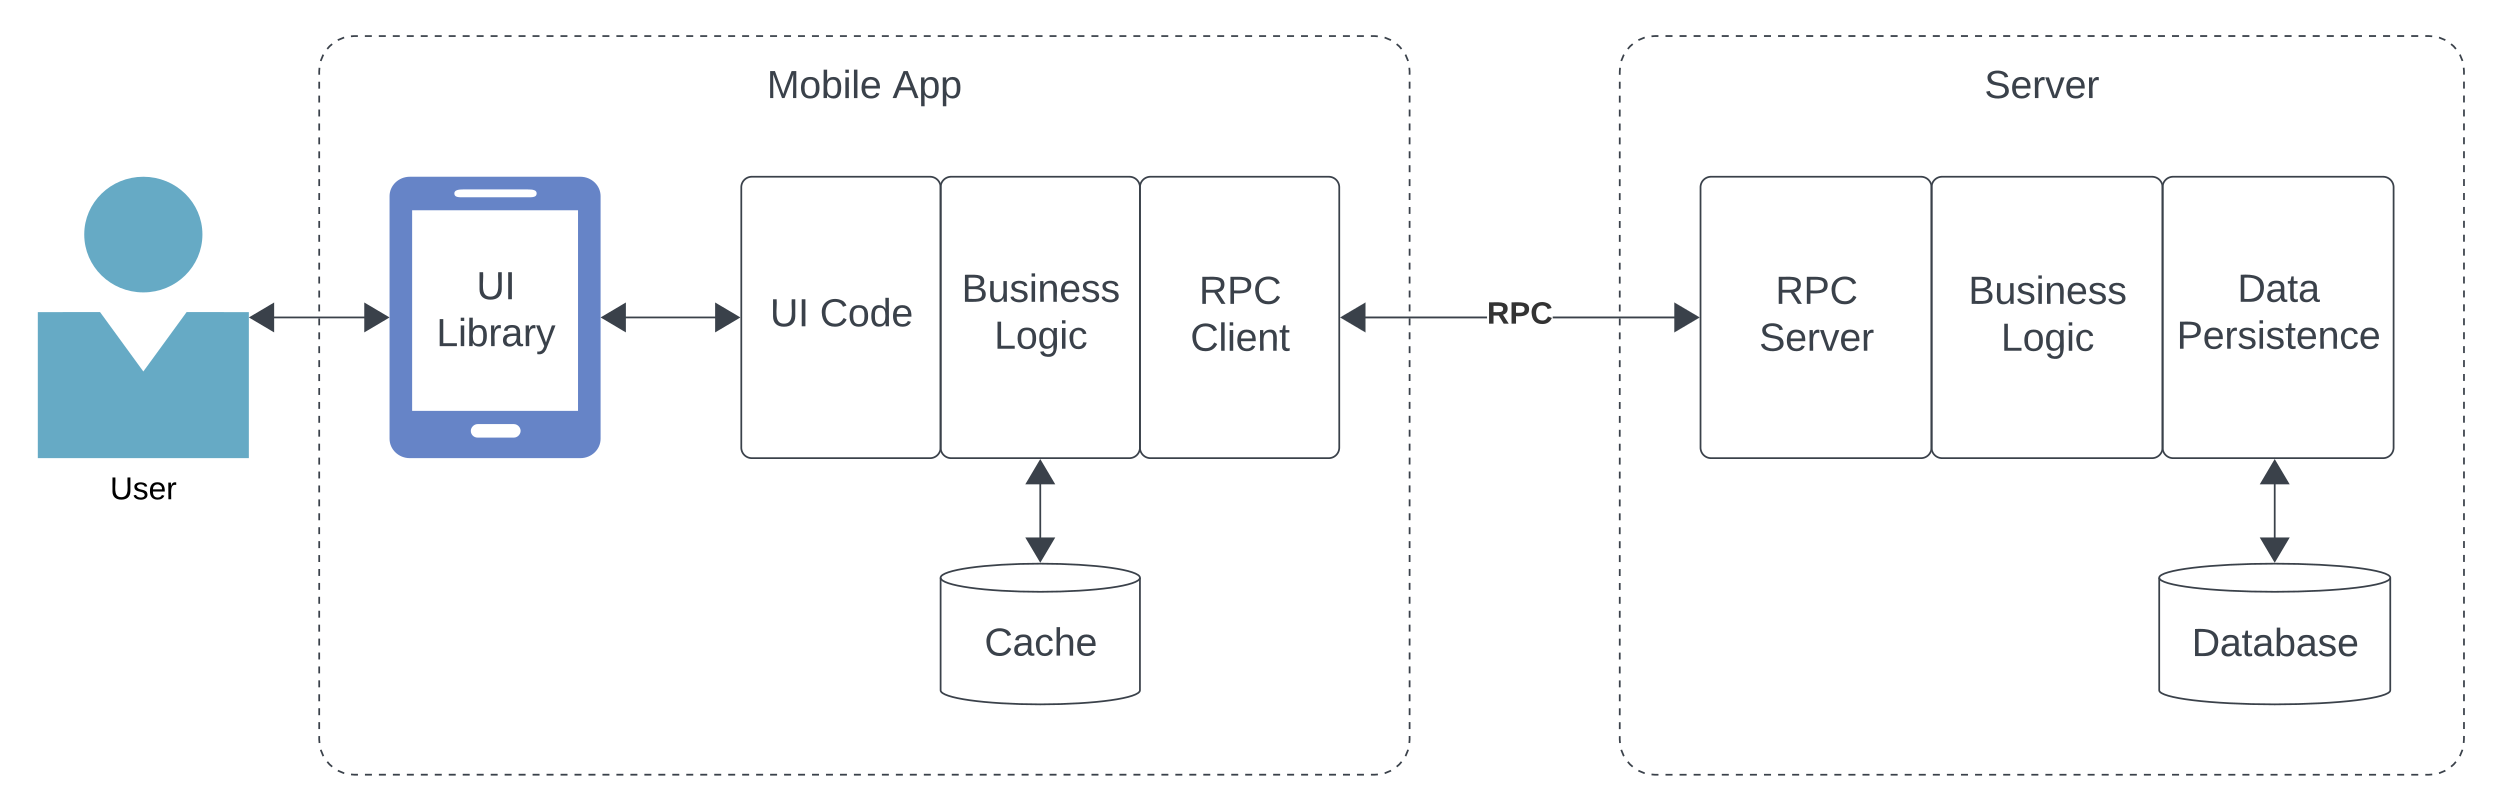 <svg xmlns="http://www.w3.org/2000/svg" xmlns:xlink="http://www.w3.org/1999/xlink" xmlns:lucid="lucid" width="1421.5" height="461">
        <style>
        @media (prefers-color-scheme: dark) {
            path {
                stroke: white;
                fill: white;
            }
        }
    </style>
<g transform="translate(-138.5 -279.5)" lucid:page-tab-id="0_0"><path d="M1059.5 320a20 20 0 0 1 20-20h440a20 20 0 0 1 20 20v380a20 20 0 0 1-20 20h-440a20 20 0 0 1-20-20z" fill-opacity="0"/><path d="M1060.4 314.2l.08-.38 1.2-2.9.2-.33m2.2-3.25l1.28-1.5 1.5-1.27m3.23-2.2l.32-.2 2.9-1.2.38-.1m3.85-.73l1.95-.15h2m4 0h4m4 0h4m4 0h4m4 0h4m4 0h4m4 0h4m4 0h4m4 0h4m4 0h4m4 0h4m4 0h4m4 0h4m4 0h4m4 0h4m4 0h4m4 0h4m4 0h4m4 0h4m4 0h4m4 0h4m4 0h4m4 0h4m4 0h4m4 0h4m4 0h4m4 0h4m4 0h4m4 0h4m4 0h4m4 0h4m4 0h4m4 0h4m4 0h4m4 0h4m4 0h4m4 0h4m4 0h4m4 0h4m4 0h4m4 0h4m4 0h4m4 0h4m4 0h4m4 0h4m4 0h4m4 0h4m4 0h4m4 0h4m4 0h4m4 0h4m4 0h4m4 0h4m4 0h4m4 0h4m4 0h2l1.95.15m3.85.74l.38.08 2.9 1.2.33.2m3.25 2.2l1.5 1.28 1.27 1.5m2.2 3.23l.2.32 1.2 2.9.1.38m.73 3.85l.15 1.95v1.98m0 3.96v3.96m0 3.95v3.96m0 3.97v3.96m0 3.96v3.95m0 3.95v3.96m0 3.96v3.96m0 3.96v3.96m0 3.95v3.96m0 3.97v3.96m0 3.96v3.95m0 3.95v3.96m0 3.96v3.96m0 3.96v3.96m0 3.95v3.96m0 3.97v3.96m0 3.96v3.95m0 3.95v3.96m0 3.96v3.96m0 3.96v3.96m0 3.95v3.96m0 3.97v3.96m0 3.96v3.95m0 3.95v3.96m0 3.96v3.96m0 3.96v3.96m0 3.95v3.96m0 3.97v3.96m0 3.96v3.95m0 3.95v3.96m0 3.96v3.96m0 3.96v3.96m0 3.95v3.96m0 3.97v3.96m0 3.96v3.95m0 3.95v3.96m0 3.96v3.96m0 3.96v3.96m0 3.95v3.96m0 3.97v3.96m0 3.96v3.95m0 3.95v3.96m0 3.96v3.96m0 3.96v3.96m0 3.95v3.96m0 3.97v3.96m0 3.96v3.95m0 3.95v3.96m0 3.96V700l-.15 1.96m-.74 3.84l-.08.38-1.2 2.9-.2.33m-2.2 3.25l-1.28 1.5-1.5 1.27m-3.23 2.2l-.32.2-2.9 1.2-.38.1m-3.85.73l-1.95.15h-2m-4 0h-4m-4 0h-4m-4 0h-4m-4 0h-4m-4 0h-4m-4 0h-4m-4 0h-4m-4 0h-4m-4 0h-4m-4 0h-4m-4 0h-4m-4 0h-4m-4 0h-4m-4 0h-4m-4 0h-4m-4 0h-4m-4 0h-4m-4 0h-4m-4 0h-4m-4 0h-4m-4 0h-4m-4 0h-4m-4 0h-4m-4 0h-4m-4 0h-4m-4 0h-4m-4 0h-4m-4 0h-4m-4 0h-4m-4 0h-4m-4 0h-4m-4 0h-4m-4 0h-4m-4 0h-4m-4 0h-4m-4 0h-4m-4 0h-4m-4 0h-4m-4 0h-4m-4 0h-4m-4 0h-4m-4 0h-4m-4 0h-4m-4 0h-4m-4 0h-4m-4 0h-4m-4 0h-4m-4 0h-4m-4 0h-4m-4 0h-4m-4 0h-4m-4 0h-4m-4 0h-4m-4 0h-4m-4 0h-2l-1.95-.15m-3.85-.74l-.38-.08-2.9-1.2-.33-.2m-3.25-2.2l-1.5-1.28-1.27-1.5m-2.2-3.23l-.2-.32-1.2-2.9-.1-.38m-.73-3.84l-.15-1.96v-1.98m0-3.96v-3.96m0-3.95v-3.96m0-3.97v-3.96m0-3.96v-3.95m0-3.95v-3.96m0-3.96v-3.96m0-3.96v-3.96m0-3.95v-3.96m0-3.97v-3.96m0-3.96v-3.95m0-3.95v-3.96m0-3.96v-3.96m0-3.96v-3.96m0-3.95v-3.96m0-3.97v-3.96m0-3.96v-3.95m0-3.95v-3.96m0-3.96v-3.96m0-3.96v-3.96m0-3.95v-3.96m0-3.97v-3.96m0-3.96v-3.95m0-3.95v-3.96m0-3.96v-3.96m0-3.96v-3.96m0-3.95v-3.96m0-3.97v-3.96m0-3.96v-3.95m0-3.95v-3.96m0-3.96v-3.96m0-3.96v-3.96m0-3.95v-3.96m0-3.97v-3.96m0-3.96v-3.95m0-3.95v-3.96m0-3.96v-3.96m0-3.96v-3.96m0-3.95v-3.96m0-3.97v-3.96m0-3.96v-3.95m0-3.95v-3.96m0-3.96v-3.96m0-3.96v-3.96m0-3.95v-3.96m0-3.97v-3.96m0-3.96v-3.95m0-3.95v-3.96m0-3.96V320l.15-1.95" stroke="#3a414a" fill="none"/><path d="M1059.5 306a6 6 0 0 1 6-6h468a6 6 0 0 1 6 6v48a6 6 0 0 1-6 6h-468a6 6 0 0 1-6-6z" stroke="#000" stroke-opacity="0" fill="#fff" fill-opacity="0"/><use xlink:href="#a" transform="matrix(1,0,0,1,1064.5,305) translate(202.346 30.278)"/><path d="M320 320a20 20 0 0 1 20-20h580a20 20 0 0 1 20 20v380a20 20 0 0 1-20 20H340a20 20 0 0 1-20-20z" fill-opacity="0"/><path d="M320.9 314.2l.08-.38 1.2-2.9.2-.33m2.2-3.25l1.28-1.5 1.5-1.27m3.23-2.2l.32-.2 2.9-1.2.38-.1m3.85-.73L340 300h2m3.96 0h3.97m3.97 0h3.98m3.97 0h3.97m3.98 0h3.97m3.97 0h3.97m4 0h3.96m3.97 0h3.97m3.97 0h3.98m3.97 0h3.97m3.97 0h3.97m3.97 0h3.98m3.98 0h3.97m3.97 0h3.97m3.98 0h3.97m3.97 0h3.96m3.98 0h3.97m3.98 0h3.98m3.97 0H485m3.97 0h3.97m3.98 0h3.97m3.96 0h3.98m3.97 0h3.98m3.97 0h3.98m3.97 0h3.97m3.97 0h3.98m3.97 0h3.96m3.97 0h3.98m3.98 0h3.97m3.97 0h3.98m3.97 0h3.97m3.98 0h3.97m3.96 0h3.97m3.98 0h3.98m3.97 0h3.97m3.98 0h3.97m3.97 0H628m4 0h3.96m3.97 0h3.97m3.98 0h3.97m3.97 0h3.97m3.97 0h3.97m3.97 0h3.98m3.98 0h3.97m3.97 0h3.98m3.97 0h3.97m3.97 0h3.97m3.97 0h3.97m3.98 0h3.98m3.97 0h3.97m3.97 0h3.98m3.97 0h3.97m3.96 0h3.98m3.97 0h3.98m3.97 0h3.98m3.97 0h3.97m3.98 0h3.97m3.97 0h3.96m3.98 0h3.97m3.98 0h3.97m3.98 0h3.97m3.97 0h3.97m3.98 0h3.97m3.96 0h3.97m3.98 0h3.98m3.97 0h3.97m3.98 0h3.97m3.97 0h3.98m3.97 0h3.96m3.97 0h3.98m3.98 0h3.97m3.97 0h3.98m3.97 0h3.97m3.97 0h2l1.96.15m3.84.74l.38.08 2.9 1.2.33.2m3.25 2.2l1.5 1.28 1.27 1.5m2.2 3.23l.2.32 1.2 2.9.1.38m.73 3.85L940 320v1.98m0 3.96v3.96m0 3.95v3.96m0 3.97v3.96m0 3.96v3.95m0 3.95v3.96m0 3.96v3.96m0 3.96v3.96m0 3.95v3.96m0 3.97v3.96m0 3.96v3.95m0 3.95v3.96m0 3.96v3.96m0 3.96v3.96m0 3.95v3.96m0 3.97v3.96m0 3.96v3.95m0 3.95v3.96m0 3.96v3.96m0 3.96v3.96m0 3.95v3.96m0 3.97v3.96m0 3.96v3.95m0 3.95v3.96m0 3.96v3.96m0 3.96v3.96m0 3.95v3.96m0 3.97v3.96m0 3.96v3.95m0 3.95v3.96m0 3.96v3.96m0 3.96v3.96m0 3.95v3.96m0 3.97v3.96m0 3.96v3.95m0 3.95v3.96m0 3.96v3.96m0 3.96v3.96m0 3.95v3.96m0 3.97v3.96m0 3.96v3.95m0 3.95v3.96m0 3.96v3.96m0 3.96v3.96m0 3.95v3.96m0 3.97v3.96m0 3.96v3.95m0 3.95v3.96m0 3.96V700l-.15 1.96m-.74 3.84l-.08.38-1.2 2.9-.2.33m-2.2 3.25l-1.28 1.5-1.5 1.27m-3.23 2.2l-.32.2-2.9 1.2-.38.1m-3.84.73L920 720h-2m-3.96 0h-3.97m-3.97 0h-3.98m-3.97 0h-3.97m-3.97 0h-3.97m-3.97 0h-3.97m-3.98 0h-3.98m-3.97 0h-3.97m-3.98 0h-3.97m-3.97 0h-3.97m-3.97 0h-3.97m-3.97 0h-3.98m-3.98 0h-3.97m-3.97 0h-3.97m-3.98 0h-3.97m-3.97 0h-3.96m-3.98 0h-3.97m-3.98 0h-3.97m-3.98 0H775m-3.97 0h-3.98m-3.97 0h-3.97m-3.96 0h-3.98m-3.97 0h-3.98m-3.97 0h-3.98m-3.97 0h-3.97m-3.97 0h-3.98m-3.97 0h-3.96m-3.97 0h-3.98m-3.98 0h-3.97m-3.97 0h-3.98m-3.97 0h-3.97m-3.98 0h-3.97m-3.96 0h-3.97m-3.98 0h-3.98m-3.97 0h-3.97m-3.98 0h-3.97m-3.97 0H632m-4 0h-3.96m-3.97 0h-3.97m-3.98 0h-3.97m-3.97 0h-3.97m-3.97 0h-3.97m-3.97 0h-3.98m-3.98 0h-3.97m-3.97 0h-3.98m-3.97 0h-3.97m-3.97 0h-3.97m-3.97 0h-3.97m-3.98 0h-3.98m-3.97 0h-3.97m-3.97 0h-3.98m-3.97 0h-3.97m-3.96 0h-3.98m-3.97 0h-3.98m-3.98 0h-3.97m-3.97 0h-3.97m-3.97 0h-3.98m-3.97 0h-3.96m-3.98 0h-3.97m-3.98 0h-3.97m-3.98 0h-3.97m-3.97 0h-3.97m-3.98 0h-3.97m-3.96 0h-3.97m-3.98 0h-3.98m-3.97 0h-3.98m-3.97 0h-3.97m-3.97 0h-3.98m-3.97 0h-3.96m-3.97 0h-3.97m-3.98 0h-3.97m-3.97 0h-3.98m-3.97 0h-3.97m-3.97 0h-2l-1.95-.15m-3.85-.74l-.38-.08-2.9-1.2-.33-.2m-3.25-2.2l-1.5-1.28-1.27-1.5m-2.2-3.23l-.2-.32-1.2-2.9-.1-.38m-.73-3.84L320 700v-1.98m0-3.96v-3.96m0-3.95v-3.96m0-3.97v-3.96m0-3.96v-3.95m0-3.95v-3.96m0-3.96v-3.96m0-3.96v-3.96m0-3.95v-3.96m0-3.97v-3.96m0-3.96v-3.95m0-3.95v-3.96m0-3.96v-3.96m0-3.96v-3.96m0-3.95v-3.96m0-3.97v-3.96m0-3.96v-3.95m0-3.95v-3.96m0-3.96v-3.96m0-3.96v-3.96m0-3.95v-3.96m0-3.97v-3.96m0-3.96v-3.95m0-3.95v-3.96m0-3.96v-3.96m0-3.96v-3.96m0-3.95v-3.96m0-3.97v-3.96m0-3.96v-3.95m0-3.95v-3.96m0-3.96v-3.96m0-3.96v-3.96m0-3.95v-3.96m0-3.97v-3.96m0-3.96v-3.95m0-3.95v-3.96m0-3.96v-3.96m0-3.96v-3.96m0-3.95v-3.96m0-3.97v-3.96m0-3.96v-3.95m0-3.95v-3.96m0-3.96v-3.96m0-3.96v-3.96m0-3.95v-3.96m0-3.97v-3.96m0-3.96v-3.95m0-3.95v-3.96m0-3.96V320l.15-1.95" stroke="#3a414a" fill="none"/><path d="M320 306a6 6 0 0 1 6-6h608a6 6 0 0 1 6 6v48a6 6 0 0 1-6 6H326a6 6 0 0 1-6-6z" stroke="#000" stroke-opacity="0" fill="#fff" fill-opacity="0"/><use xlink:href="#b" transform="matrix(1,0,0,1,325,305) translate(249.537 30.278)"/><use xlink:href="#c" transform="matrix(1,0,0,1,325,305) translate(320.957 30.278)"/><path d="M253.6 412.8c0 18.24-15 32.96-33.6 32.96s-33.6-14.72-33.6-32.96c0-18.08 15-32.8 33.6-32.8s33.6 14.72 33.6 32.8m-9 44.16L220 490.72l-24.6-33.76H160V540h120v-83.04z" stroke="#000" stroke-opacity="0" stroke-width="3" fill="#00729f" fill-opacity=".6"/><path d="M160 456.94V540h120v-83.06l-36.84-23.88 6.36-28.95-28.68-22.3-31.32 25.15 8.04 27.53z" stroke="#000" stroke-opacity="0" stroke-width="0" fill-opacity="0"/><use xlink:href="#d" transform="matrix(1,0,0,1,130,549) translate(71.05 14.4)"/><path d="M286.87 460h66.26" stroke="#3a414a" fill="none"/><path d="M280.98 460l12.9-7.64v15.28zM359.02 460l-12.9 7.64v-15.28z" stroke="#3a414a" fill="#3a414a"/><path d="M552.63 460h-65.76" stroke="#3a414a" fill="none"/><path d="M558.52 460l-12.9 7.64v-15.28zM480.98 460l12.9-7.64v15.28z" stroke="#3a414a" fill="#3a414a"/><path d="M984 460.5h-76.63v-1H984zm114.04 0h-76.62v-1h76.62z" stroke="#3a414a" stroke-width=".05" fill="#3a414a"/><path d="M914.4 467.64L901.47 460l12.9-7.64z" fill="#3a414a"/><path d="M914.9 468.5l-14.4-8.5 14.4-8.5zm-12.44-8.5l11.43 6.76v-13.52z" stroke="#3a414a" stroke-width=".05" fill="#3a414a"/><path d="M1103.93 460l-12.9 7.64v-15.28z" fill="#3a414a"/><path d="M1104.92 460l-14.4 8.5v-17zm-13.4 6.76l11.43-6.76-11.43-6.76z" stroke="#3a414a" stroke-width=".05" fill="#3a414a"/><use xlink:href="#e" transform="matrix(1,0,0,1,983.992,449.333) translate(0 14.222)"/><path d="M1497.6 672c0 4.42-29.42 8-65.7 8-36.27 0-65.67-3.58-65.67-8v-64c0-4.42 29.4-8 65.68-8 36.28 0 65.7 3.58 65.7 8z" stroke="#3a414a" fill-opacity="0"/><path d="M1497.6 608c0 4.42-29.42 8-65.7 8-36.27 0-65.67-3.58-65.67-8" stroke="#3a414a" fill="none"/><use xlink:href="#f" transform="matrix(1,0,0,1,1371.229,621) translate(13.5 31.528)"/><path d="M786.67 672c0 4.42-25.37 8-56.67 8s-56.67-3.58-56.67-8v-64c0-4.42 25.37-8 56.67-8s56.67 3.58 56.67 8z" stroke="#3a414a" fill-opacity="0"/><path d="M786.67 608c0 4.42-25.37 8-56.67 8s-56.67-3.58-56.67-8" stroke="#3a414a" fill="none"/><use xlink:href="#g" transform="matrix(1,0,0,1,678.333,621) translate(19.932 31.278)"/><path d="M730 547.37v45.26" stroke="#3a414a" fill="none"/><path d="M730 541.48l7.64 12.9h-15.28zM730 598.52l-7.64-12.9h15.28z" stroke="#3a414a" fill="#3a414a"/><path d="M1431.9 592.63v-45.26" stroke="#3a414a" fill="none"/><path d="M1431.9 598.52l-7.63-12.9h15.28zM1431.9 541.48l7.64 12.9h-15.27z" stroke="#3a414a" fill="#3a414a"/><path d="M560 386a6 6 0 0 1 6-6h101.33a6 6 0 0 1 6 6v148a6 6 0 0 1-6 6H566a6 6 0 0 1-6-6z" stroke="#3a414a" fill-opacity="0"/><use xlink:href="#h" transform="matrix(1,0,0,1,572,392) translate(4.321 73.028)"/><use xlink:href="#i" transform="matrix(1,0,0,1,572,392) translate(32.654 73.028)"/><path d="M673.33 386a6 6 0 0 1 6-6h101.34a6 6 0 0 1 6 6v148a6 6 0 0 1-6 6H679.33a6 6 0 0 1-6-6z" stroke="#3a414a" fill-opacity="0"/><use xlink:href="#j" transform="matrix(1,0,0,1,685.333,392) translate(-0.031 59.111)"/><use xlink:href="#k" transform="matrix(1,0,0,1,685.333,392) translate(18.488 85.778)"/><path d="M786.67 386a6 6 0 0 1 6-6H894a6 6 0 0 1 6 6v148a6 6 0 0 1-6 6H792.67a6 6 0 0 1-6-6z" stroke="#3a414a" fill-opacity="0"/><use xlink:href="#l" transform="matrix(1,0,0,1,798.667,392) translate(21.605 60.278)"/><use xlink:href="#m" transform="matrix(1,0,0,1,798.667,392) translate(16.698 86.944)"/><path d="M1105.42 386a6 6 0 0 1 6-6h119.36a6 6 0 0 1 6 6v148a6 6 0 0 1-6 6h-119.36a6 6 0 0 1-6-6z" stroke="#3a414a" fill-opacity="0"/><use xlink:href="#l" transform="matrix(1,0,0,1,1117.417,392) translate(30.605 60.278)"/><use xlink:href="#n" transform="matrix(1,0,0,1,1117.417,392) translate(21.346 86.944)"/><path d="M1236.78 386a6 6 0 0 1 6-6h119.36a6 6 0 0 1 6 6v148a6 6 0 0 1-6 6h-119.36a6 6 0 0 1-6-6z" stroke="#3a414a" fill-opacity="0"/><use xlink:href="#j" transform="matrix(1,0,0,1,1248.778,392) translate(8.969 60.278)"/><use xlink:href="#k" transform="matrix(1,0,0,1,1248.778,392) translate(27.488 86.944)"/><path d="M1368.14 386a6 6 0 0 1 6-6h119.36a6 6 0 0 1 6 6v148a6 6 0 0 1-6 6h-119.36a6 6 0 0 1-6-6z" stroke="#3a414a" fill-opacity="0"/><g><use xlink:href="#o" transform="matrix(1,0,0,1,1380.139,392) translate(30.574 59.111)"/><use xlink:href="#p" transform="matrix(1,0,0,1,1380.139,392) translate(-3.963 85.778)"/></g><path d="M468.48 380h-96.96c-6.36 0-11.52 4.96-11.52 11.04v137.92c0 6.08 5.16 11.04 11.52 11.04h96.96c6.36 0 11.52-4.96 11.52-11.04V391.04c0-6.08-5.16-11.04-11.52-11.04zM402 387.2h36.36c3.12 0 5.28.32 5.28 2.24 0 2.24-2.16 2.24-5.28 2.24H402c-3 0-5.16 0-5.16-2.24 0-1.92 2.52-2.24 5.16-2.24zm28.68 141.12h-20.64c-2.04 0-3.84-1.6-3.84-3.84 0-1.92 1.8-3.84 3.84-3.84h20.64c2.16 0 3.84 1.92 3.84 3.84s-1.68 3.84-3.84 3.84zm36.48-15.2h-94.32V399.04h94.32v114.08z" stroke="#000" stroke-opacity="0" fill="#0033a2" fill-opacity=".6"/><path d="M360 386a6 6 0 0 1 6-6h108a6 6 0 0 1 6 6v148a6 6 0 0 1-6 6H366a6 6 0 0 1-6-6z" stroke="#000" stroke-opacity="0" fill="#fff" fill-opacity="0"/><g><use xlink:href="#q" transform="matrix(1,0,0,1,365,385) translate(44.42 64.653)"/><use xlink:href="#r" transform="matrix(1,0,0,1,365,385) translate(21.642 91.319)"/></g><defs><path fill="#3a414a" d="M185-189c-5-48-123-54-124 2 14 75 158 14 163 119 3 78-121 87-175 55-17-10-28-26-33-46l33-7c5 56 141 63 141-1 0-78-155-14-162-118-5-82 145-84 179-34 5 7 8 16 11 25" id="s"/><path fill="#3a414a" d="M100-194c63 0 86 42 84 106H49c0 40 14 67 53 68 26 1 43-12 49-29l28 8c-11 28-37 45-77 45C44 4 14-33 15-96c1-61 26-98 85-98zm52 81c6-60-76-77-97-28-3 7-6 17-6 28h103" id="t"/><path fill="#3a414a" d="M114-163C36-179 61-72 57 0H25l-1-190h30c1 12-1 29 2 39 6-27 23-49 58-41v29" id="u"/><path fill="#3a414a" d="M108 0H70L1-190h34L89-25l56-165h34" id="v"/><g id="a"><use transform="matrix(0.062,0,0,0.062,0,0)" xlink:href="#s"/><use transform="matrix(0.062,0,0,0.062,14.815,0)" xlink:href="#t"/><use transform="matrix(0.062,0,0,0.062,27.16,0)" xlink:href="#u"/><use transform="matrix(0.062,0,0,0.062,34.506,0)" xlink:href="#v"/><use transform="matrix(0.062,0,0,0.062,45.617,0)" xlink:href="#t"/><use transform="matrix(0.062,0,0,0.062,57.963,0)" xlink:href="#u"/></g><path fill="#3a414a" d="M240 0l2-218c-23 76-54 145-80 218h-23L58-218 59 0H30v-248h44l77 211c21-75 51-140 76-211h43V0h-30" id="w"/><path fill="#3a414a" d="M100-194c62-1 85 37 85 99 1 63-27 99-86 99S16-35 15-95c0-66 28-99 85-99zM99-20c44 1 53-31 53-75 0-43-8-75-51-75s-53 32-53 75 10 74 51 75" id="x"/><path fill="#3a414a" d="M115-194c53 0 69 39 70 98 0 66-23 100-70 100C84 3 66-7 56-30L54 0H23l1-261h32v101c10-23 28-34 59-34zm-8 174c40 0 45-34 45-75 0-40-5-75-45-74-42 0-51 32-51 76 0 43 10 73 51 73" id="y"/><path fill="#3a414a" d="M24-231v-30h32v30H24zM24 0v-190h32V0H24" id="z"/><path fill="#3a414a" d="M24 0v-261h32V0H24" id="A"/><g id="b"><use transform="matrix(0.062,0,0,0.062,0,0)" xlink:href="#w"/><use transform="matrix(0.062,0,0,0.062,18.457,0)" xlink:href="#x"/><use transform="matrix(0.062,0,0,0.062,30.802,0)" xlink:href="#y"/><use transform="matrix(0.062,0,0,0.062,43.148,0)" xlink:href="#z"/><use transform="matrix(0.062,0,0,0.062,48.025,0)" xlink:href="#A"/><use transform="matrix(0.062,0,0,0.062,52.901,0)" xlink:href="#t"/></g><path fill="#3a414a" d="M205 0l-28-72H64L36 0H1l101-248h38L239 0h-34zm-38-99l-47-123c-12 45-31 82-46 123h93" id="B"/><path fill="#3a414a" d="M115-194c55 1 70 41 70 98S169 2 115 4C84 4 66-9 55-30l1 105H24l-1-265h31l2 30c10-21 28-34 59-34zm-8 174c40 0 45-34 45-75s-6-73-45-74c-42 0-51 32-51 76 0 43 10 73 51 73" id="C"/><g id="c"><use transform="matrix(0.062,0,0,0.062,0,0)" xlink:href="#B"/><use transform="matrix(0.062,0,0,0.062,14.815,0)" xlink:href="#C"/><use transform="matrix(0.062,0,0,0.062,27.16,0)" xlink:href="#C"/></g><path d="M232-93c-1 65-40 97-104 97C67 4 28-28 28-90v-158h33c8 89-33 224 67 224 102 0 64-133 71-224h33v155" id="D"/><path d="M135-143c-3-34-86-38-87 0 15 53 115 12 119 90S17 21 10-45l28-5c4 36 97 45 98 0-10-56-113-15-118-90-4-57 82-63 122-42 12 7 21 19 24 35" id="E"/><path d="M100-194c63 0 86 42 84 106H49c0 40 14 67 53 68 26 1 43-12 49-29l28 8c-11 28-37 45-77 45C44 4 14-33 15-96c1-61 26-98 85-98zm52 81c6-60-76-77-97-28-3 7-6 17-6 28h103" id="F"/><path d="M114-163C36-179 61-72 57 0H25l-1-190h30c1 12-1 29 2 39 6-27 23-49 58-41v29" id="G"/><g id="d"><use transform="matrix(0.05,0,0,0.05,0,0)" xlink:href="#D"/><use transform="matrix(0.05,0,0,0.05,12.95,0)" xlink:href="#E"/><use transform="matrix(0.05,0,0,0.05,21.95,0)" xlink:href="#F"/><use transform="matrix(0.05,0,0,0.05,31.95,0)" xlink:href="#G"/></g><path fill="#333" d="M240-174c0 40-23 61-54 70L253 0h-59l-57-94H76V0H24v-248c93 4 217-23 216 74zM76-134c48-2 112 12 112-38 0-48-66-32-112-35v73" id="H"/><path fill="#333" d="M24-248c93 1 206-16 204 79-1 75-69 88-152 82V0H24v-248zm52 121c47 0 100 7 100-41 0-47-54-39-100-39v80" id="I"/><path fill="#333" d="M67-125c0 53 21 87 73 88 37 1 54-22 65-47l45 17C233-25 199 4 140 4 58 4 20-42 15-125 8-235 124-281 211-232c18 10 29 29 36 50l-46 12c-8-25-30-41-62-41-52 0-71 34-72 86" id="J"/><g id="e"><use transform="matrix(0.049,0,0,0.049,0,0)" xlink:href="#H"/><use transform="matrix(0.049,0,0,0.049,12.79,0)" xlink:href="#I"/><use transform="matrix(0.049,0,0,0.049,24.642,0)" xlink:href="#J"/></g><path fill="#3a414a" d="M30-248c118-7 216 8 213 122C240-48 200 0 122 0H30v-248zM63-27c89 8 146-16 146-99s-60-101-146-95v194" id="K"/><path fill="#3a414a" d="M141-36C126-15 110 5 73 4 37 3 15-17 15-53c-1-64 63-63 125-63 3-35-9-54-41-54-24 1-41 7-42 31l-33-3c5-37 33-52 76-52 45 0 72 20 72 64v82c-1 20 7 32 28 27v20c-31 9-61-2-59-35zM48-53c0 20 12 33 32 33 41-3 63-29 60-74-43 2-92-5-92 41" id="L"/><path fill="#3a414a" d="M59-47c-2 24 18 29 38 22v24C64 9 27 4 27-40v-127H5v-23h24l9-43h21v43h35v23H59v120" id="M"/><path fill="#3a414a" d="M135-143c-3-34-86-38-87 0 15 53 115 12 119 90S17 21 10-45l28-5c4 36 97 45 98 0-10-56-113-15-118-90-4-57 82-63 122-42 12 7 21 19 24 35" id="N"/><g id="f"><use transform="matrix(0.062,0,0,0.062,0,0)" xlink:href="#K"/><use transform="matrix(0.062,0,0,0.062,15.988,0)" xlink:href="#L"/><use transform="matrix(0.062,0,0,0.062,28.333,0)" xlink:href="#M"/><use transform="matrix(0.062,0,0,0.062,34.506,0)" xlink:href="#L"/><use transform="matrix(0.062,0,0,0.062,46.852,0)" xlink:href="#y"/><use transform="matrix(0.062,0,0,0.062,59.198,0)" xlink:href="#L"/><use transform="matrix(0.062,0,0,0.062,71.543,0)" xlink:href="#N"/><use transform="matrix(0.062,0,0,0.062,82.654,0)" xlink:href="#t"/></g><path fill="#3a414a" d="M212-179c-10-28-35-45-73-45-59 0-87 40-87 99 0 60 29 101 89 101 43 0 62-24 78-52l27 14C228-24 195 4 139 4 59 4 22-46 18-125c-6-104 99-153 187-111 19 9 31 26 39 46" id="O"/><path fill="#3a414a" d="M96-169c-40 0-48 33-48 73s9 75 48 75c24 0 41-14 43-38l32 2c-6 37-31 61-74 61-59 0-76-41-82-99-10-93 101-131 147-64 4 7 5 14 7 22l-32 3c-4-21-16-35-41-35" id="P"/><path fill="#3a414a" d="M106-169C34-169 62-67 57 0H25v-261h32l-1 103c12-21 28-36 61-36 89 0 53 116 60 194h-32v-121c2-32-8-49-39-48" id="Q"/><g id="g"><use transform="matrix(0.062,0,0,0.062,0,0)" xlink:href="#O"/><use transform="matrix(0.062,0,0,0.062,15.988,0)" xlink:href="#L"/><use transform="matrix(0.062,0,0,0.062,28.333,0)" xlink:href="#P"/><use transform="matrix(0.062,0,0,0.062,39.444,0)" xlink:href="#Q"/><use transform="matrix(0.062,0,0,0.062,51.79,0)" xlink:href="#t"/></g><path fill="#3a414a" d="M232-93c-1 65-40 97-104 97C67 4 28-28 28-90v-158h33c8 89-33 224 67 224 102 0 64-133 71-224h33v155" id="R"/><path fill="#3a414a" d="M33 0v-248h34V0H33" id="S"/><g id="h"><use transform="matrix(0.062,0,0,0.062,0,0)" xlink:href="#R"/><use transform="matrix(0.062,0,0,0.062,15.988,0)" xlink:href="#S"/></g><path fill="#3a414a" d="M85-194c31 0 48 13 60 33l-1-100h32l1 261h-30c-2-10 0-23-3-31C134-8 116 4 85 4 32 4 16-35 15-94c0-66 23-100 70-100zm9 24c-40 0-46 34-46 75 0 40 6 74 45 74 42 0 51-32 51-76 0-42-9-74-50-73" id="T"/><g id="i"><use transform="matrix(0.062,0,0,0.062,0,0)" xlink:href="#O"/><use transform="matrix(0.062,0,0,0.062,15.988,0)" xlink:href="#x"/><use transform="matrix(0.062,0,0,0.062,28.333,0)" xlink:href="#T"/><use transform="matrix(0.062,0,0,0.062,40.679,0)" xlink:href="#t"/></g><path fill="#3a414a" d="M160-131c35 5 61 23 61 61C221 17 115-2 30 0v-248c76 3 177-17 177 60 0 33-19 50-47 57zm-97-11c50-1 110 9 110-42 0-47-63-36-110-37v79zm0 115c55-2 124 14 124-45 0-56-70-42-124-44v89" id="U"/><path fill="#3a414a" d="M84 4C-5 8 30-112 23-190h32v120c0 31 7 50 39 49 72-2 45-101 50-169h31l1 190h-30c-1-10 1-25-2-33-11 22-28 36-60 37" id="V"/><path fill="#3a414a" d="M117-194c89-4 53 116 60 194h-32v-121c0-31-8-49-39-48C34-167 62-67 57 0H25l-1-190h30c1 10-1 24 2 32 11-22 29-35 61-36" id="W"/><g id="j"><use transform="matrix(0.062,0,0,0.062,0,0)" xlink:href="#U"/><use transform="matrix(0.062,0,0,0.062,14.815,0)" xlink:href="#V"/><use transform="matrix(0.062,0,0,0.062,27.16,0)" xlink:href="#N"/><use transform="matrix(0.062,0,0,0.062,38.272,0)" xlink:href="#z"/><use transform="matrix(0.062,0,0,0.062,43.148,0)" xlink:href="#W"/><use transform="matrix(0.062,0,0,0.062,55.494,0)" xlink:href="#t"/><use transform="matrix(0.062,0,0,0.062,67.84,0)" xlink:href="#N"/><use transform="matrix(0.062,0,0,0.062,78.951,0)" xlink:href="#N"/></g><path fill="#3a414a" d="M30 0v-248h33v221h125V0H30" id="X"/><path fill="#3a414a" d="M177-190C167-65 218 103 67 71c-23-6-38-20-44-43l32-5c15 47 100 32 89-28v-30C133-14 115 1 83 1 29 1 15-40 15-95c0-56 16-97 71-98 29-1 48 16 59 35 1-10 0-23 2-32h30zM94-22c36 0 50-32 50-73 0-42-14-75-50-75-39 0-46 34-46 75s6 73 46 73" id="Y"/><g id="k"><use transform="matrix(0.062,0,0,0.062,0,0)" xlink:href="#X"/><use transform="matrix(0.062,0,0,0.062,12.346,0)" xlink:href="#x"/><use transform="matrix(0.062,0,0,0.062,24.691,0)" xlink:href="#Y"/><use transform="matrix(0.062,0,0,0.062,37.037,0)" xlink:href="#z"/><use transform="matrix(0.062,0,0,0.062,41.914,0)" xlink:href="#P"/></g><path fill="#3a414a" d="M233-177c-1 41-23 64-60 70L243 0h-38l-65-103H63V0H30v-248c88 3 205-21 203 71zM63-129c60-2 137 13 137-47 0-61-80-42-137-45v92" id="Z"/><path fill="#3a414a" d="M30-248c87 1 191-15 191 75 0 78-77 80-158 76V0H30v-248zm33 125c57 0 124 11 124-50 0-59-68-47-124-48v98" id="aa"/><g id="l"><use transform="matrix(0.062,0,0,0.062,0,0)" xlink:href="#Z"/><use transform="matrix(0.062,0,0,0.062,15.988,0)" xlink:href="#aa"/><use transform="matrix(0.062,0,0,0.062,30.802,0)" xlink:href="#O"/></g><g id="m"><use transform="matrix(0.062,0,0,0.062,0,0)" xlink:href="#O"/><use transform="matrix(0.062,0,0,0.062,15.988,0)" xlink:href="#A"/><use transform="matrix(0.062,0,0,0.062,20.864,0)" xlink:href="#z"/><use transform="matrix(0.062,0,0,0.062,25.741,0)" xlink:href="#t"/><use transform="matrix(0.062,0,0,0.062,38.086,0)" xlink:href="#W"/><use transform="matrix(0.062,0,0,0.062,50.432,0)" xlink:href="#M"/></g><g id="n"><use transform="matrix(0.062,0,0,0.062,0,0)" xlink:href="#s"/><use transform="matrix(0.062,0,0,0.062,14.815,0)" xlink:href="#t"/><use transform="matrix(0.062,0,0,0.062,27.16,0)" xlink:href="#u"/><use transform="matrix(0.062,0,0,0.062,34.506,0)" xlink:href="#v"/><use transform="matrix(0.062,0,0,0.062,45.617,0)" xlink:href="#t"/><use transform="matrix(0.062,0,0,0.062,57.963,0)" xlink:href="#u"/></g><g id="o"><use transform="matrix(0.062,0,0,0.062,0,0)" xlink:href="#K"/><use transform="matrix(0.062,0,0,0.062,15.988,0)" xlink:href="#L"/><use transform="matrix(0.062,0,0,0.062,28.333,0)" xlink:href="#M"/><use transform="matrix(0.062,0,0,0.062,34.506,0)" xlink:href="#L"/></g><g id="p"><use transform="matrix(0.062,0,0,0.062,0,0)" xlink:href="#aa"/><use transform="matrix(0.062,0,0,0.062,14.815,0)" xlink:href="#t"/><use transform="matrix(0.062,0,0,0.062,27.16,0)" xlink:href="#u"/><use transform="matrix(0.062,0,0,0.062,34.506,0)" xlink:href="#N"/><use transform="matrix(0.062,0,0,0.062,45.617,0)" xlink:href="#z"/><use transform="matrix(0.062,0,0,0.062,50.494,0)" xlink:href="#N"/><use transform="matrix(0.062,0,0,0.062,61.605,0)" xlink:href="#M"/><use transform="matrix(0.062,0,0,0.062,67.778,0)" xlink:href="#t"/><use transform="matrix(0.062,0,0,0.062,80.123,0)" xlink:href="#W"/><use transform="matrix(0.062,0,0,0.062,92.469,0)" xlink:href="#P"/><use transform="matrix(0.062,0,0,0.062,103.58,0)" xlink:href="#t"/></g><g id="q"><use transform="matrix(0.062,0,0,0.062,0,0)" xlink:href="#R"/><use transform="matrix(0.062,0,0,0.062,15.988,0)" xlink:href="#S"/></g><path fill="#3a414a" d="M179-190L93 31C79 59 56 82 12 73V49c39 6 53-20 64-50L1-190h34L92-34l54-156h33" id="ab"/><g id="r"><use transform="matrix(0.062,0,0,0.062,0,0)" xlink:href="#X"/><use transform="matrix(0.062,0,0,0.062,12.346,0)" xlink:href="#z"/><use transform="matrix(0.062,0,0,0.062,17.222,0)" xlink:href="#y"/><use transform="matrix(0.062,0,0,0.062,29.568,0)" xlink:href="#u"/><use transform="matrix(0.062,0,0,0.062,36.914,0)" xlink:href="#L"/><use transform="matrix(0.062,0,0,0.062,49.259,0)" xlink:href="#u"/><use transform="matrix(0.062,0,0,0.062,56.605,0)" xlink:href="#ab"/></g></defs></g></svg>